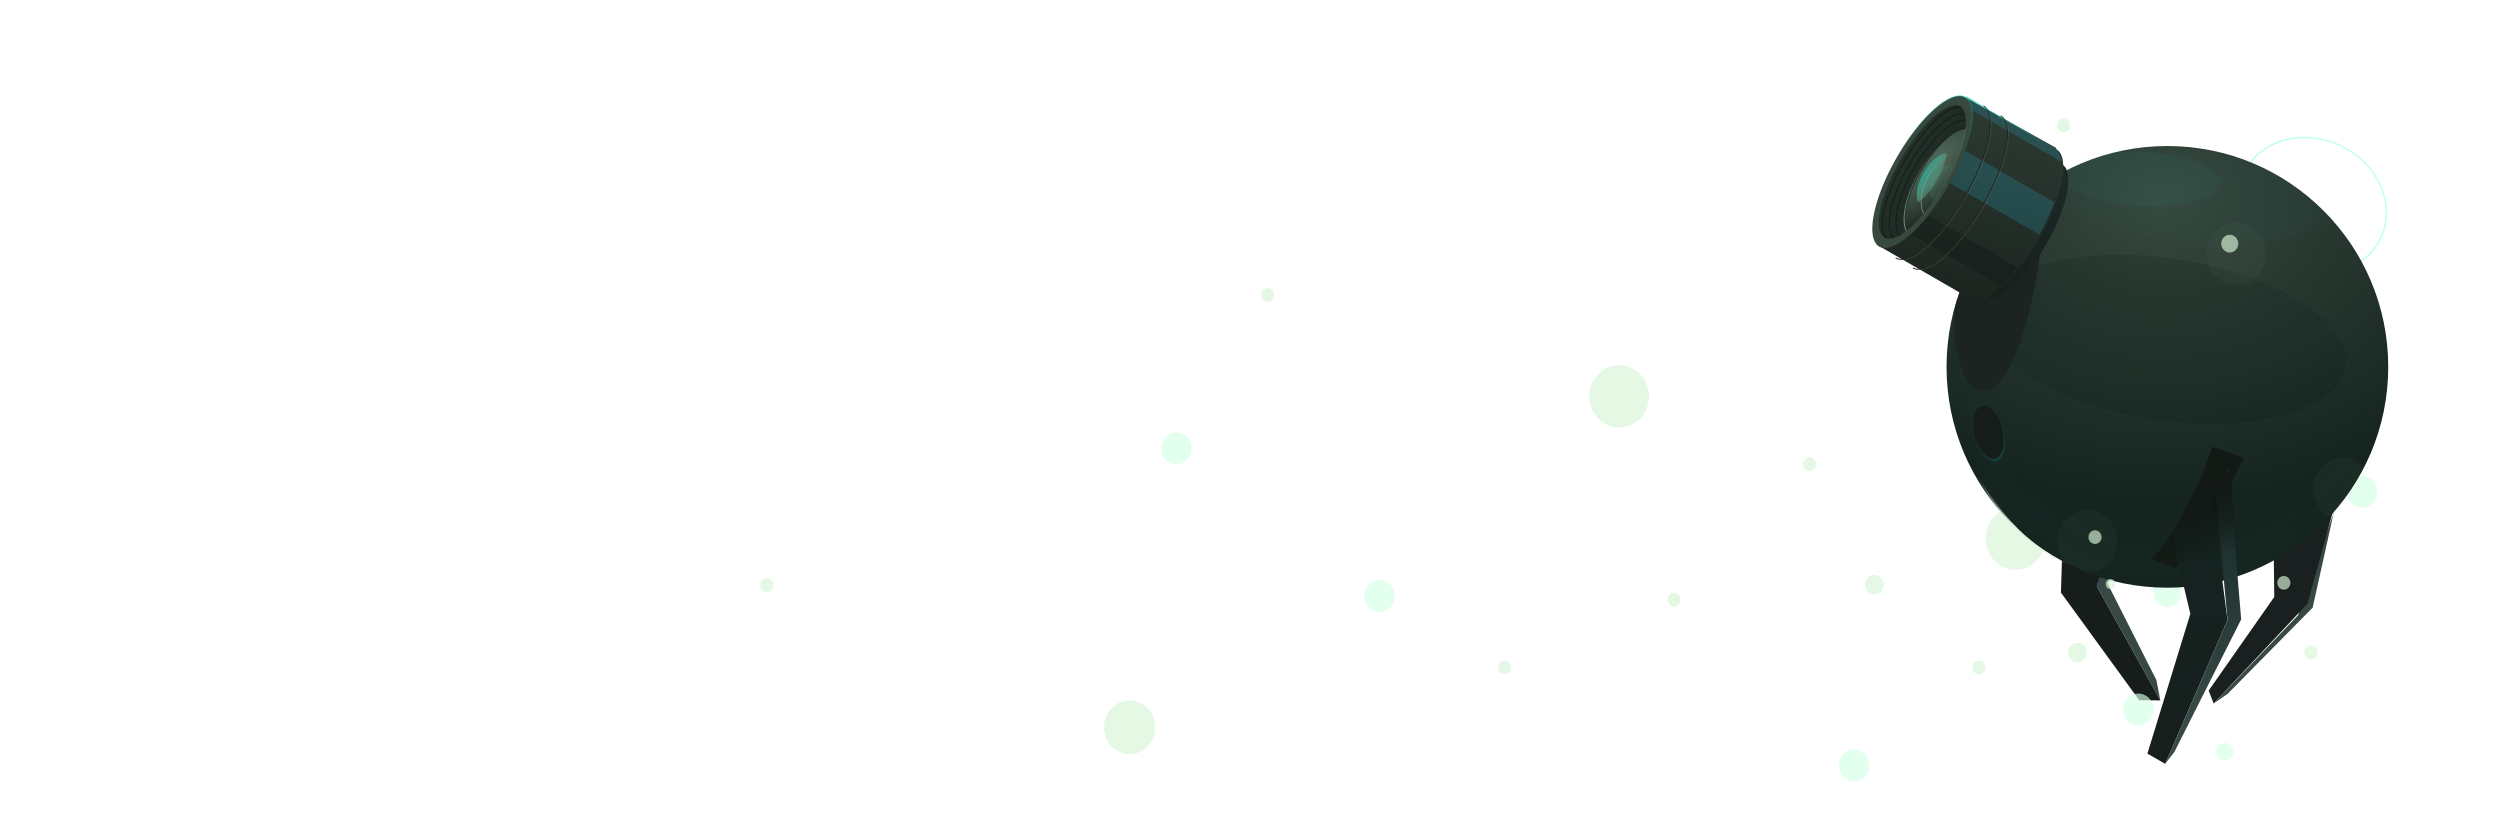 <?xml version="1.0" encoding="UTF-8" standalone="no"?>
<!-- Created with Inkscape (http://www.inkscape.org/) -->

<svg
   xmlns:dc="http://purl.org/dc/elements/1.1/"
   xmlns:cc="http://creativecommons.org/ns#"
   xmlns:rdf="http://www.w3.org/1999/02/22-rdf-syntax-ns#"
   xmlns:svg="http://www.w3.org/2000/svg"
   xmlns="http://www.w3.org/2000/svg"
   xmlns:xlink="http://www.w3.org/1999/xlink"
   xmlns:sodipodi="http://sodipodi.sourceforge.net/DTD/sodipodi-0.dtd"
   xmlns:inkscape="http://www.inkscape.org/namespaces/inkscape"
   width="1476"
   height="492"
   viewBox="0 0 390.525 130.175"
   version="1.1"
   id="svg1459"
   inkscape:version="0.92.4 5da689c313, 2019-01-14"
   sodipodi:docname="boris_robot.svg">
  <defs
     id="defs1453">
    <filter
       inkscape:collect="always"
       style="color-interpolation-filters:sRGB"
       id="filter3699"
       x="-0.349"
       width="1.697"
       y="-0.333"
       height="1.667">
      <feGaussianBlur
         inkscape:collect="always"
         stdDeviation="3.381"
         id="feGaussianBlur3701" />
    </filter>
    <filter
       inkscape:collect="always"
       style="color-interpolation-filters:sRGB"
       id="filter3715"
       x="-0.412"
       width="1.825"
       y="-0.394"
       height="1.789">
      <feGaussianBlur
         inkscape:collect="always"
         stdDeviation="4"
         id="feGaussianBlur3717" />
    </filter>
    <radialGradient
       inkscape:collect="always"
       xlink:href="#linearGradient900"
       id="radialGradient4635"
       cx="312.926"
       cy="83.708"
       fx="312.926"
       fy="83.708"
       r="44.979"
       gradientUnits="userSpaceOnUse"
       gradientTransform="matrix(1.735,-0.018,0.014,1.365,-170.321,-62.042)" />
    <linearGradient
       id="linearGradient900"
       inkscape:collect="always">
      <stop
         id="stop896"
         offset="0"
         style="stop-color:#37483e;stop-opacity:1" />
      <stop
         id="stop898"
         offset="1"
         style="stop-color:#15241f;stop-opacity:1" />
    </linearGradient>
    <clipPath
       clipPathUnits="userSpaceOnUse"
       id="clipPath4984">
      <circle
         r="44.979"
         cy="117.839"
         cx="340.179"
         id="circle4986"
         style="fill:url(#radialGradient4988);fill-opacity:1;stroke-width:0.171" />
    </clipPath>
    <filter
       inkscape:collect="always"
       style="color-interpolation-filters:sRGB"
       id="filter4955"
       x="-0.309"
       width="1.618"
       y="-0.766"
       height="2.533">
      <feGaussianBlur
         inkscape:collect="always"
         stdDeviation="5.974"
         id="feGaussianBlur4957" />
    </filter>
    <filter
       inkscape:collect="always"
       style="color-interpolation-filters:sRGB"
       id="filter3376"
       x="-0.206"
       width="1.412"
       y="-0.508"
       height="2.015">
      <feGaussianBlur
         inkscape:collect="always"
         stdDeviation="3.982"
         id="feGaussianBlur3378" />
    </filter>
    <linearGradient
       inkscape:collect="always"
       xlink:href="#linearGradient3605"
       id="linearGradient3607"
       x1="1218.871"
       y1="533.899"
       x2="1482.984"
       y2="503.797"
       gradientUnits="userSpaceOnUse" />
    <linearGradient
       inkscape:collect="always"
       id="linearGradient3605">
      <stop
         style="stop-color:#00ccff;stop-opacity:1;"
         offset="0"
         id="stop3601" />
      <stop
         style="stop-color:#000000;stop-opacity:1"
         offset="1"
         id="stop3603" />
    </linearGradient>
    <filter
       inkscape:collect="always"
       style="color-interpolation-filters:sRGB"
       id="filter5875"
       x="-0.114"
       width="1.229"
       y="-0.264"
       height="1.528">
      <feGaussianBlur
         inkscape:collect="always"
         stdDeviation="14.973"
         id="feGaussianBlur5877" />
    </filter>
    <filter
       inkscape:collect="always"
       style="color-interpolation-filters:sRGB"
       id="filter3156"
       x="-0.1"
       width="1.199"
       y="-0.076"
       height="1.152">
      <feGaussianBlur
         inkscape:collect="always"
         stdDeviation="0.997"
         id="feGaussianBlur3158" />
    </filter>
    <filter
       inkscape:collect="always"
       style="color-interpolation-filters:sRGB"
       id="filter3775"
       x="-0.541"
       width="2.082"
       y="-0.518"
       height="2.035">
      <feGaussianBlur
         inkscape:collect="always"
         stdDeviation="5.251"
         id="feGaussianBlur3777" />
    </filter>
    <filter
       inkscape:collect="always"
       style="color-interpolation-filters:sRGB"
       id="filter3822"
       x="-0.701"
       width="2.402"
       y="-0.67"
       height="2.341">
      <feGaussianBlur
         inkscape:collect="always"
         stdDeviation="6.798"
         id="feGaussianBlur3824" />
    </filter>
    <filter
       inkscape:collect="always"
       style="color-interpolation-filters:sRGB"
       id="filter3834"
       x="-0.68"
       width="2.36"
       y="-0.65"
       height="2.301">
      <feGaussianBlur
         inkscape:collect="always"
         stdDeviation="6.596"
         id="feGaussianBlur3836" />
    </filter>
    <linearGradient
       inkscape:collect="always"
       id="linearGradient2008">
      <stop
         style="stop-color:#191e1a;stop-opacity:1"
         offset="0"
         id="stop2004" />
      <stop
         style="stop-color:#1a2d2a;stop-opacity:1"
         offset="1"
         id="stop2006" />
    </linearGradient>
    <linearGradient
       inkscape:collect="always"
       id="linearGradient4677">
      <stop
         style="stop-color:#1c241f;stop-opacity:1;"
         offset="0"
         id="stop4673" />
      <stop
         style="stop-color:#2b3931;stop-opacity:1"
         offset="1"
         id="stop4675" />
    </linearGradient>
    <linearGradient
       inkscape:collect="always"
       id="linearGradient2118">
      <stop
         style="stop-color:#00ffcc;stop-opacity:1"
         offset="0"
         id="stop2114" />
      <stop
         style="stop-color:#237d7f;stop-opacity:0;"
         offset="1"
         id="stop2116" />
    </linearGradient>
    <linearGradient
       inkscape:collect="always"
       id="linearGradient5666">
      <stop
         style="stop-color:#242f28;stop-opacity:1;"
         offset="0"
         id="stop5662" />
      <stop
         style="stop-color:#1c241f;stop-opacity:1"
         offset="1"
         id="stop5664" />
    </linearGradient>
    <linearGradient
       inkscape:collect="always"
       id="linearGradient5364">
      <stop
         style="stop-color:#536c5d;stop-opacity:1;"
         offset="0"
         id="stop5360" />
      <stop
         style="stop-color:#536c5d;stop-opacity:0;"
         offset="1"
         id="stop5362" />
    </linearGradient>
    <clipPath
       clipPathUnits="userSpaceOnUse"
       id="clipPath5332">
      <path
         style="fill:url(#linearGradient5326);fill-opacity:1;stroke-width:0.265"
         d="m 175.419,43 v 0.455 a 7.805,22.886 0 0 1 0.926,-0.19 7.805,22.886 0 0 1 7.805,22.886 7.805,22.886 0 0 1 -7.497,22.854 h 26.99 a 7.805,22.886 0 0 0 0.219,0.032 7.805,22.886 0 0 0 7.805,-22.886 7.805,22.886 0 0 0 -7.805,-22.886 7.805,22.886 0 0 0 -0.132,0.014 V 43 Z m 0,45.858 v 0.147 h 0.707 a 7.805,22.886 0 0 1 -0.707,-0.147 z"
         id="path5334"
         inkscape:connector-curvature="0" />
    </clipPath>
    <filter
       inkscape:collect="always"
       style="color-interpolation-filters:sRGB"
       id="filter2516"
       x="-0.139"
       width="1.278"
       y="-0.541"
       height="2.082">
      <feGaussianBlur
         inkscape:collect="always"
         stdDeviation="1.88"
         id="feGaussianBlur2518" />
    </filter>
    <filter
       inkscape:collect="always"
       style="color-interpolation-filters:sRGB"
       id="filter2492"
       x="-0.137"
       width="1.275"
       y="-0.69"
       height="2.379">
      <feGaussianBlur
         inkscape:collect="always"
         stdDeviation="1.859"
         id="feGaussianBlur2494" />
    </filter>
    <filter
       inkscape:collect="always"
       style="color-interpolation-filters:sRGB"
       id="filter2504"
       x="-0.096"
       width="1.191"
       y="-0.781"
       height="2.563">
      <feGaussianBlur
         inkscape:collect="always"
         stdDeviation="1.711"
         id="feGaussianBlur2506" />
    </filter>
    <linearGradient
       id="linearGradient3040"
       inkscape:collect="always">
      <stop
         id="stop3036"
         offset="0"
         style="stop-color:#2ca089;stop-opacity:1" />
      <stop
         id="stop3038"
         offset="1"
         style="stop-color:#93ac93;stop-opacity:0;" />
    </linearGradient>
    <linearGradient
       inkscape:collect="always"
       id="linearGradient5548">
      <stop
         style="stop-color:#37c8ab;stop-opacity:1"
         offset="0"
         id="stop5544" />
      <stop
         style="stop-color:#93ac93;stop-opacity:0;"
         offset="1"
         id="stop5546" />
    </linearGradient>
    <clipPath
       clipPathUnits="userSpaceOnUse"
       id="clipPath962">
      <ellipse
         style="fill:url(#linearGradient956);fill-opacity:1;stroke-width:0.228"
         id="ellipse964"
         cx="176.345"
         cy="66.151"
         rx="6.619"
         ry="20.116" />
    </clipPath>
    <linearGradient
       inkscape:collect="always"
       id="linearGradient1636">
      <stop
         style="stop-color:#6f917c;stop-opacity:1;"
         offset="0"
         id="stop1632" />
      <stop
         style="stop-color:#1c2422;stop-opacity:1"
         offset="1"
         id="stop1634" />
    </linearGradient>
    <linearGradient
       id="linearGradient1988"
       inkscape:collect="always">
      <stop
         id="stop1984"
         offset="0"
         style="stop-color:#6f917c;stop-opacity:1;" />
      <stop
         id="stop1986"
         offset="1"
         style="stop-color:#b7c8c4;stop-opacity:0.07" />
    </linearGradient>
    <linearGradient
       inkscape:collect="always"
       id="linearGradient2562">
      <stop
         style="stop-color:#00d4aa;stop-opacity:1;"
         offset="0"
         id="stop2558" />
      <stop
         style="stop-color:#00d4aa;stop-opacity:0;"
         offset="1"
         id="stop2560" />
    </linearGradient>
    <radialGradient
       inkscape:collect="always"
       xlink:href="#linearGradient2118"
       id="radialGradient1208"
       gradientUnits="userSpaceOnUse"
       gradientTransform="matrix(4.103,4.904937e-7,-4.7336306e-7,3.959,-527.377,-192.818)"
       cx="168.719"
       cy="57.245"
       fx="168.719"
       fy="57.245"
       r="7.938" />
    <radialGradient
       inkscape:collect="always"
       xlink:href="#linearGradient5364"
       id="radialGradient1224"
       gradientUnits="userSpaceOnUse"
       gradientTransform="matrix(2.695,0.689,-1.824,7.136,-1588.017,1034.865)"
       cx="672.157"
       cy="-246.057"
       fx="672.157"
       fy="-246.057"
       r="13.702" />
    <clipPath
       clipPathUnits="userSpaceOnUse"
       id="clipPath1234">
      <path
         style="fill:url(#linearGradient5326);fill-opacity:1;stroke-width:0.265"
         d="m 175.419,43 v 0.455 a 7.805,22.886 0 0 1 0.926,-0.19 7.805,22.886 0 0 1 7.805,22.886 7.805,22.886 0 0 1 -7.497,22.854 h 26.99 a 7.805,22.886 0 0 0 0.219,0.032 7.805,22.886 0 0 0 7.805,-22.886 7.805,22.886 0 0 0 -7.805,-22.886 7.805,22.886 0 0 0 -0.132,0.014 V 43 Z m 0,45.858 v 0.147 h 0.707 a 7.805,22.886 0 0 1 -0.707,-0.147 z"
         id="path1232"
         inkscape:connector-curvature="0" />
    </clipPath>
    <clipPath
       clipPathUnits="userSpaceOnUse"
       id="clipPath1266">
      <ellipse
         style="fill:url(#linearGradient956);fill-opacity:1;stroke-width:0.228"
         id="ellipse1264"
         cx="176.345"
         cy="66.151"
         rx="6.619"
         ry="20.116" />
    </clipPath>
    <linearGradient
       inkscape:collect="always"
       xlink:href="#linearGradient3482"
       id="linearGradient3484"
       x1="356.724"
       y1="182.171"
       x2="344.488"
       y2="129.496"
       gradientUnits="userSpaceOnUse"
       gradientTransform="translate(34.475,-21.167)" />
    <linearGradient
       inkscape:collect="always"
       id="linearGradient3482">
      <stop
         style="stop-color:#171e1c;stop-opacity:1;"
         offset="0"
         id="stop3478" />
      <stop
         id="stop3494"
         offset="0.801"
         style="stop-color:#152320;stop-opacity:1;" />
      <stop
         style="stop-color:#152521;stop-opacity:1"
         offset="1"
         id="stop3480" />
    </linearGradient>
    <linearGradient
       inkscape:collect="always"
       xlink:href="#linearGradient3490"
       id="linearGradient3492"
       x1="347.936"
       y1="171.565"
       x2="354.542"
       y2="126.321"
       gradientUnits="userSpaceOnUse"
       gradientTransform="translate(34.475,-21.167)" />
    <linearGradient
       inkscape:collect="always"
       id="linearGradient3490">
      <stop
         style="stop-color:#374845;stop-opacity:1;"
         offset="0"
         id="stop3486" />
      <stop
         style="stop-color:#152a27;stop-opacity:1"
         offset="1"
         id="stop3488" />
    </linearGradient>
    <linearGradient
       inkscape:collect="always"
       xlink:href="#linearGradient3552"
       id="linearGradient3554"
       x1="345.862"
       y1="127.056"
       x2="350.061"
       y2="140.947"
       gradientUnits="userSpaceOnUse"
       gradientTransform="translate(34.475,-21.167)" />
    <linearGradient
       inkscape:collect="always"
       id="linearGradient3552">
      <stop
         style="stop-color:#131915;stop-opacity:1"
         offset="0"
         id="stop3548" />
      <stop
         style="stop-color:#0a0c0c;stop-opacity:0;"
         offset="1"
         id="stop3550" />
    </linearGradient>
    <radialGradient
       inkscape:collect="always"
       xlink:href="#linearGradient3867"
       id="radialGradient3869"
       cx="329.136"
       cy="88.199"
       fx="329.136"
       fy="88.199"
       r="7.844"
       gradientTransform="matrix(1.274,0,0,1.178,20.846,-10.427)"
       gradientUnits="userSpaceOnUse" />
    <linearGradient
       inkscape:collect="always"
       id="linearGradient3867">
      <stop
         style="stop-color:#d7f4d7;stop-opacity:1;"
         offset="0"
         id="stop3863" />
      <stop
         style="stop-color:#d7f4d7;stop-opacity:0;"
         offset="1"
         id="stop3865" />
    </linearGradient>
    <radialGradient
       inkscape:collect="always"
       xlink:href="#linearGradient3867"
       id="radialGradient3879"
       cx="339.753"
       cy="32.14"
       fx="339.753"
       fy="32.14"
       r="6.719"
       gradientTransform="matrix(1.335,0,0,0.523,-2.6,20.616)"
       gradientUnits="userSpaceOnUse" />
    <radialGradient
       inkscape:collect="always"
       xlink:href="#linearGradient3867"
       id="radialGradient3891"
       cx="380.888"
       cy="79.419"
       fx="380.888"
       fy="79.419"
       r="4.741"
       gradientTransform="matrix(1,0,0,1.91,111.125,-66.964)"
       gradientUnits="userSpaceOnUse" />
    <linearGradient
       inkscape:collect="always"
       xlink:href="#linearGradient4543"
       id="linearGradient1028"
       gradientUnits="userSpaceOnUse"
       gradientTransform="matrix(0.769,0,0,0.456,124.883,6.125)"
       x1="260.017"
       y1="-61.619"
       x2="260.017"
       y2="294.732" />
    <linearGradient
       inkscape:collect="always"
       id="linearGradient4543">
      <stop
         style="stop-color:#217844;stop-opacity:1"
         offset="0"
         id="stop4539" />
      <stop
         id="stop89"
         offset="0.429"
         style="stop-color:#124639;stop-opacity:0.569" />
      <stop
         style="stop-color:#00222b;stop-opacity:0"
         offset="1"
         id="stop4541" />
    </linearGradient>
    <linearGradient
       inkscape:collect="always"
       xlink:href="#linearGradient2008"
       id="linearGradient2554"
       gradientUnits="userSpaceOnUse"
       x1="207.373"
       y1="85.704"
       x2="207.373"
       y2="35.49" />
    <linearGradient
       inkscape:collect="always"
       xlink:href="#linearGradient4677"
       id="linearGradient2556"
       gradientUnits="userSpaceOnUse"
       x1="744.846"
       y1="-147.47"
       x2="689.379"
       y2="-320" />
    <radialGradient
       inkscape:collect="always"
       xlink:href="#linearGradient2118"
       id="radialGradient2558"
       gradientUnits="userSpaceOnUse"
       gradientTransform="matrix(4.103,4.904937e-7,-4.7336306e-7,3.959,-527.377,-192.818)"
       cx="168.719"
       cy="57.245"
       fx="168.719"
       fy="57.245"
       r="7.938" />
    <linearGradient
       inkscape:collect="always"
       xlink:href="#linearGradient5666"
       id="linearGradient2560"
       gradientUnits="userSpaceOnUse"
       x1="169.726"
       y1="66.151"
       x2="191.85"
       y2="66.151" />
    <radialGradient
       inkscape:collect="always"
       xlink:href="#linearGradient5364"
       id="radialGradient2562"
       gradientUnits="userSpaceOnUse"
       gradientTransform="matrix(2.695,0.689,-1.824,7.136,-1588.017,1034.865)"
       cx="672.157"
       cy="-246.057"
       fx="672.157"
       fy="-246.057"
       r="13.702" />
    <linearGradient
       inkscape:collect="always"
       xlink:href="#linearGradient3040"
       id="linearGradient2564"
       gradientUnits="userSpaceOnUse"
       gradientTransform="translate(-1.058)"
       x1="177.823"
       y1="66.156"
       x2="184.157"
       y2="66.156" />
    <linearGradient
       inkscape:collect="always"
       xlink:href="#linearGradient5548"
       id="linearGradient2566"
       gradientUnits="userSpaceOnUse"
       gradientTransform="matrix(3.78,0,0,2.694,-313.612,-1006.201)"
       x1="177.823"
       y1="66.156"
       x2="184.157"
       y2="66.156" />
    <linearGradient
       inkscape:collect="always"
       xlink:href="#linearGradient1636"
       id="linearGradient2568"
       gradientUnits="userSpaceOnUse"
       x1="180.262"
       y1="79.843"
       x2="177.902"
       y2="58.214" />
    <linearGradient
       inkscape:collect="always"
       xlink:href="#linearGradient1988"
       id="linearGradient2570"
       gradientUnits="userSpaceOnUse"
       gradientTransform="matrix(1.006,0,0,0.633,1.617,24.253)"
       x1="180.262"
       y1="79.843"
       x2="177.902"
       y2="58.214" />
    <linearGradient
       inkscape:collect="always"
       xlink:href="#linearGradient2562"
       id="linearGradient2572"
       gradientUnits="userSpaceOnUse"
       x1="164.84"
       y1="43.409"
       x2="203.959"
       y2="43.128" />
  </defs>
  <sodipodi:namedview
     id="base"
     pagecolor="#24312e"
     bordercolor="#666666"
     borderopacity="1.0"
     inkscape:pageopacity="0"
     inkscape:pageshadow="2"
     inkscape:zoom="0.7"
     inkscape:cx="603.46092"
     inkscape:cy="101.82245"
     inkscape:document-units="px"
     inkscape:current-layer="g3583"
     showgrid="false"
     fit-margin-top="0"
     fit-margin-left="0"
     fit-margin-right="0"
     fit-margin-bottom="0"
     units="px"
     inkscape:window-width="1920"
     inkscape:window-height="1040"
     inkscape:window-x="0"
     inkscape:window-y="0"
     inkscape:window-maximized="0" />
  <g
     inkscape:label="Layer 1"
     inkscape:groupmode="layer"
     id="layer1"
     transform="translate(248.935,-89.037)">
    <g
       transform="translate(-373.818,77.787)"
       id="g1081">
      <ellipse
         transform="matrix(0.4,0,0,0.4,311.031,61.039)"
         ry="12.171"
         rx="11.642"
         cy="85.863"
         cx="321.733"
         id="path3673"
         style="opacity:0.809;fill:#d7f4d7;fill-opacity:1;stroke:none;stroke-width:0.265;stroke-miterlimit:4;stroke-dasharray:none;stroke-opacity:1;filter:url(#filter3699)" />
      <ellipse
         style="opacity:0.809;fill:#d5ffe6;fill-opacity:1;stroke:none;stroke-width:0.265;stroke-miterlimit:4;stroke-dasharray:none;stroke-opacity:1;filter:url(#filter3715)"
         id="ellipse3719"
         cx="321.733"
         cy="85.863"
         rx="11.642"
         ry="12.171"
         transform="matrix(0.187,0,0,0.187,403.271,87.767)" />
      <ellipse
         style="opacity:0.809;fill:#d5ffe6;fill-opacity:1;stroke:none;stroke-width:0.265;stroke-miterlimit:4;stroke-dasharray:none;stroke-opacity:1;filter:url(#filter3699)"
         id="ellipse3703"
         cx="321.733"
         cy="85.863"
         rx="11.642"
         ry="12.171"
         transform="matrix(0.204,0,0,0.204,428.214,70.561)" />
      <path
         inkscape:connector-curvature="0"
         id="path3871"
         d="m 444.235,39.957 c 0,0 7.144,-5.027 13.361,-5.027"
         style="opacity:0.609;fill:none;stroke:url(#radialGradient3879);stroke-width:0.265px;stroke-linecap:butt;stroke-linejoin:miter;stroke-opacity:1" />
      <g
         transform="matrix(0.767,0,0,0.767,176.091,6.586)"
         id="g3583">
        <path
           style="fill:#374845;stroke:none;stroke-width:0.265px;stroke-linecap:butt;stroke-linejoin:miter;stroke-opacity:1"
           d="m 384.081,149.352 2.853,-1.982 17.305,-17.538 5.302,-23.866 -1.144,4.91 -7.126,20.494 z"
           id="path3476"
           inkscape:connector-curvature="0"
           sodipodi:nodetypes="ccccccc" />
        <path
           style="fill:#19201f;fill-opacity:1;stroke:none;stroke-width:0.265px;stroke-linecap:butt;stroke-linejoin:miter;stroke-opacity:1"
           d="m 409.63,105.681 -6.424,23.318 -19.125,20.353 -1.022,-2.62 13.368,-19.082 -0.127,-9.901 z"
           id="path3449"
           inkscape:connector-curvature="0"
           sodipodi:nodetypes="ccccccc" />
        <path
           style="fill:#374845;stroke:none;stroke-width:0.265px;stroke-linecap:butt;stroke-linejoin:miter;stroke-opacity:1"
           d="m 373.218,148.73 -0.803,-4.144 -9.927,-19.619 2.569,-5.68 c 0,0 -2.392,-2.207 -2.631,-1.764 l -0.239,0.443 -1.918,7.518 z"
           id="path3474"
           inkscape:connector-curvature="0"
           sodipodi:nodetypes="cccccccc" />
        <ellipse
           ry="13.768"
           rx="15.163"
           cy="5.685"
           cx="406.26"
           id="ellipse6063"
           style="opacity:0.34;fill:none;fill-opacity:1;stroke:#2affd5;stroke-width:0.26"
           transform="matrix(0.995,0.104,-0.011,1,0,0)" />
        <path
           style="fill:#161d1b;fill-opacity:1;stroke:none;stroke-width:0.265px;stroke-linecap:butt;stroke-linejoin:miter;stroke-opacity:1"
           d="m 353.47,111.221 -0.499,15.547 15.939,21.914 4.307,0.049 -12.95,-23.245 3.134,-9.684 z"
           id="path3447"
           inkscape:connector-curvature="0"
           sodipodi:nodetypes="ccccccc" />
        <circle
           style="fill:url(#radialGradient4635);fill-opacity:1;stroke-width:0.171"
           id="path4619"
           cx="374.654"
           cy="80.798"
           r="44.979" />
        <g
           id="g4980"
           clip-path="url(#clipPath4984)"
           transform="translate(34.475,-37.042)">
          <ellipse
             transform="matrix(1.576,0.231,-0.209,1.745,-197.087,-112.201)"
             style="opacity:0.358;fill:#050e11;fill-opacity:1;stroke-width:0.265;filter:url(#filter4955)"
             id="ellipse5828"
             cx="351.595"
             cy="82.067"
             rx="23.199"
             ry="9.354" />
          <ellipse
             ry="9.354"
             rx="23.199"
             cy="82.067"
             cx="351.595"
             id="path4929"
             style="opacity:0.123;fill:#00ccff;fill-opacity:1;stroke-width:0.265;filter:url(#filter4955)"
             transform="matrix(1.208,0.13,-0.16,0.978,-67.414,-42.767)" />
          <ellipse
             transform="matrix(0.695,0.027,-0.017,0.587,91.984,21.915)"
             style="opacity:0.217;fill:#37c8ab;fill-opacity:1;stroke-width:0.265;filter:url(#filter3376)"
             id="ellipse4990"
             cx="351.595"
             cy="82.067"
             rx="23.199"
             ry="9.354" />
          <path
             style="opacity:0.081;fill:url(#linearGradient3607);fill-opacity:1;stroke:#dbe3de;stroke-width:1.193;filter:url(#filter5875)"
             d="M 1446.443,435.689 A 157.049,125.904 0 0 1 1290,551.904 157.049,125.904 0 0 1 1133.557,436.311 157.049,125.904 0 0 0 1132.951,446 157.049,125.904 0 0 0 1290,571.904 157.049,125.904 0 0 0 1447.049,446 a 157.049,125.904 0 0 0 -0.605,-10.311 z"
             transform="matrix(0.263,0,0,0.286,2.054,-2.93)"
             id="path5830"
             inkscape:connector-curvature="0" />
          <path
             style="fill:#1c2422;stroke:none;stroke-width:0.265px;stroke-linecap:butt;stroke-linejoin:miter;stroke-opacity:1;filter:url(#filter3156)"
             d="m 309.123,87.292 c 3.134,24.915 -0.21,39.337 -5.821,37.88 -5.611,-1.458 -11.276,-19.796 -6.081,-25.272 4.541,-2.856 11.902,-12.608 11.902,-12.608 z"
             id="path5909"
             inkscape:connector-curvature="0"
             sodipodi:nodetypes="czcc"
             transform="rotate(12.554,314.419,114.82)" />
          <ellipse
             transform="matrix(0.521,0,0,0.521,156.27,108.664)"
             ry="12.171"
             rx="11.642"
             cy="85.863"
             cx="321.733"
             id="ellipse3779"
             style="opacity:0.171;fill:#d7f4d7;fill-opacity:1;stroke:none;stroke-width:0.265;stroke-miterlimit:4;stroke-dasharray:none;stroke-opacity:1;filter:url(#filter3775)" />
          <ellipse
             transform="matrix(0.521,0,0,0.521,186.609,50.056)"
             ry="12.171"
             rx="11.642"
             cy="85.863"
             cx="321.733"
             id="ellipse3779-7"
             style="opacity:0.171;fill:#d7f4d7;fill-opacity:1;stroke:none;stroke-width:0.265;stroke-miterlimit:4;stroke-dasharray:none;stroke-opacity:1;filter:url(#filter3822)" />
          <ellipse
             style="opacity:0.171;fill:#d7f4d7;fill-opacity:1;stroke:none;stroke-width:0.265;stroke-miterlimit:4;stroke-dasharray:none;stroke-opacity:1;filter:url(#filter3834)"
             id="ellipse3812"
             cx="321.733"
             cy="85.863"
             rx="11.642"
             ry="12.171"
             transform="matrix(0.521,0,0,0.521,208.328,97.977)" />
        </g>
        <g
           transform="matrix(0.664,0.383,-0.383,0.664,232.98,-70.367)"
           id="use4648">
          <g
             style="fill:#171d19;fill-opacity:1"
             transform="matrix(0.885,0,0,0.885,27.143,7.588)"
             id="g2504">
            <ellipse
               ry="22.886"
               rx="7.805"
               cy="66.151"
               cx="203.862"
               id="ellipse2498"
               style="fill:url(#linearGradient2554);fill-opacity:1;stroke-width:0.265" />
            <rect
               style="fill:#171d19;fill-opacity:1;stroke-width:0.212"
               id="rect2500"
               width="28.31"
               height="46.005"
               x="175.419"
               y="43" />
            <ellipse
               style="fill:#171d19;fill-opacity:1;stroke-width:0.265"
               id="ellipse2502"
               cx="176.345"
               cy="66.151"
               rx="7.805"
               ry="22.886" />
          </g>
          <g
             id="g2550">
            <path
               transform="matrix(0.265,0,0,0.265,0,130.313)"
               sodipodi:nodetypes="ccccscccc"
               inkscape:connector-curvature="0"
               id="path2506"
               d="M 666.889,-328.586 663,-156.121 h 106.674 c 0.275,0.052 0.551,0.092 0.826,0.121 16.292,0 29.5,-38.727 29.5,-86.5 0,-47.773 -13.208,-86.5 -29.5,-86.5 -0.167,0.013 -0.333,0.031 -0.5,0.053 V -330 Z"
               style="fill:url(#linearGradient2556);fill-opacity:1;stroke-width:1" />
            <ellipse
               ry="22.886"
               rx="7.805"
               cy="66.151"
               cx="176.345"
               id="ellipse2508"
               style="fill:#37483e;fill-opacity:1;stroke:url(#radialGradient2558);stroke-width:0.265;stroke-opacity:1" />
            <ellipse
               style="fill:url(#linearGradient2560);fill-opacity:1;stroke:none;stroke-width:0.228;stroke-opacity:1"
               id="ellipse2510"
               cx="176.345"
               cy="66.151"
               rx="6.619"
               ry="20.116" />
            <path
               inkscape:connector-curvature="0"
               id="path2512"
               transform="matrix(0.265,0,0,0.265,0,130.313)"
               d="m 681.986,-302.102 a 25.016,62.242 0 0 0 -17.875,59.602 25.016,62.242 0 0 0 17.902,59.639 25.016,76.03 0 0 0 9.502,-59.639 25.016,76.03 0 0 0 -9.529,-59.602 z"
               style="fill:url(#radialGradient2562);fill-opacity:1;stroke-width:0.781" />
            <g
               style="opacity:1;fill:#dbe3de;fill-opacity:1"
               clip-path="url(#clipPath5332)"
               id="g2522">
              <g
                 style="opacity:1;fill:#2ad4ff;fill-opacity:1;filter:url(#filter2516)"
                 transform="matrix(1,0,0,1.135,-7.7417057e-7,133.543)"
                 id="g2516">
                <rect
                   y="-68.681"
                   x="180.442"
                   height="8.342"
                   width="32.465"
                   id="rect2514"
                   style="opacity:0.166;fill:#2ad4ff;fill-opacity:1;stroke-width:0.265" />
              </g>
              <rect
                 y="75.46"
                 x="180.449"
                 height="6.471"
                 width="32.465"
                 id="rect2518"
                 style="opacity:0.464;fill:#000c09;fill-opacity:1;stroke-width:0.233;filter:url(#filter2492)" />
              <rect
                 y="42.056"
                 x="172.21"
                 height="3.29"
                 width="42.848"
                 id="rect2520"
                 style="opacity:0.404;fill:#2ad4ff;fill-opacity:1;stroke-width:0.242;filter:url(#filter2504)" />
            </g>
            <path
               inkscape:connector-curvature="0"
               style="fill:url(#linearGradient2564);fill-opacity:1;stroke-width:0.107"
               d="m 179.432,58.664 a 3.732,7.822 0 0 0 -2.667,7.49 3.732,7.822 0 0 0 2.671,7.494 3.732,9.554 0 0 0 1.418,-7.494 3.732,9.554 0 0 0 -1.422,-7.49 z"
               id="path2524" />
            <path
               inkscape:connector-curvature="0"
               id="path2526"
               d="m 186.928,42.825 a 7.805,23.326 0 0 1 7.805,23.326 7.805,23.326 0 0 1 -7.805,23.326"
               style="fill:none;fill-opacity:1;stroke:#1f241c;stroke-width:0.267" />
            <path
               inkscape:connector-curvature="0"
               id="path2528"
               d="m 181.636,42.825 a 7.805,23.326 0 0 1 7.805,23.326 7.805,23.326 0 0 1 -7.805,23.326"
               style="fill:none;fill-opacity:1;stroke:#1f241c;stroke-width:0.267" />
            <path
               inkscape:connector-curvature="0"
               style="opacity:0.111;fill:none;fill-opacity:1;stroke:#dbe3de;stroke-width:0.267"
               d="m 187.209,42.825 a 7.805,23.326 0 0 1 7.805,23.326 7.805,23.326 0 0 1 -7.805,23.326"
               id="path2530" />
            <path
               inkscape:connector-curvature="0"
               style="opacity:0.111;fill:none;fill-opacity:1;stroke:#dbe3de;stroke-width:0.267"
               d="m 181.917,42.825 a 7.805,23.326 0 0 1 7.805,23.326 7.805,23.326 0 0 1 -7.805,23.326"
               id="path2532" />
            <path
               inkscape:connector-curvature="0"
               id="path2534"
               transform="matrix(0.265,0,0,0.265,84.564,285.222)"
               d="m 368.555,-848.15 a 14.107,21.073 0 0 0 -10.08,20.178 14.107,21.073 0 0 0 10.096,20.191 14.107,25.741 0 0 0 2.855,-5.564 25.016,76.03 0 0 0 0.479,-14.639 25.016,76.03 0 0 0 -0.48,-14.584 14.107,25.741 0 0 0 -2.869,-5.582 z"
               style="opacity:0.148;fill:url(#linearGradient2566);fill-opacity:1;stroke-width:0.341" />
            <g
               clip-path="url(#clipPath962)"
               id="g2546">
              <path
                 sodipodi:open="true"
                 d="m 182.267,82.445 a 6.635,16.294 0 0 1 -5.746,-8.147 6.635,16.294 0 0 1 0,-16.294 6.635,16.294 0 0 1 5.746,-8.147"
                 sodipodi:end="4.712389"
                 sodipodi:start="1.5707963"
                 sodipodi:ry="16.29439"
                 sodipodi:rx="6.6350451"
                 sodipodi:cy="66.1511"
                 sodipodi:cx="182.26727"
                 sodipodi:type="arc"
                 id="path2536"
                 style="fill:none;fill-opacity:1;stroke:url(#linearGradient2568);stroke-width:0.265;stroke-miterlimit:4;stroke-dasharray:none;stroke-opacity:1" />
              <path
                 style="fill:none;fill-opacity:1;stroke:#091f1b;stroke-width:0.265;stroke-miterlimit:4;stroke-dasharray:none;stroke-opacity:1"
                 id="path2538"
                 sodipodi:type="arc"
                 sodipodi:cx="177.40311"
                 sodipodi:cy="66.1511"
                 sodipodi:rx="6.618928"
                 sodipodi:ry="20.116356"
                 sodipodi:start="1.5707963"
                 sodipodi:end="4.712389"
                 d="m 177.403,86.267 a 6.619,20.116 0 0 1 -5.732,-10.058 6.619,20.116 0 0 1 0,-20.116 6.619,20.116 0 0 1 5.732,-10.058"
                 sodipodi:open="true" />
              <path
                 sodipodi:open="true"
                 d="m 178.993,85.147 a 6.623,18.996 0 0 1 -5.736,-9.498 6.623,18.996 0 0 1 0,-18.996 6.623,18.996 0 0 1 5.736,-9.498"
                 sodipodi:end="4.712389"
                 sodipodi:start="1.5707963"
                 sodipodi:ry="18.995991"
                 sodipodi:rx="6.6234765"
                 sodipodi:cy="66.1511"
                 sodipodi:cx="178.9929"
                 sodipodi:type="arc"
                 id="path2540"
                 style="fill:none;fill-opacity:1;stroke:#091f1b;stroke-width:0.265;stroke-miterlimit:4;stroke-dasharray:none;stroke-opacity:1" />
              <path
                 style="fill:none;fill-opacity:1;stroke:#091f1b;stroke-width:0.265;stroke-miterlimit:4;stroke-dasharray:none;stroke-opacity:1"
                 id="path2542"
                 sodipodi:type="arc"
                 sodipodi:cx="180.58263"
                 sodipodi:cy="66.1511"
                 sodipodi:rx="6.6278849"
                 sodipodi:ry="17.941591"
                 sodipodi:start="1.5707963"
                 sodipodi:end="4.712389"
                 d="m 180.583,84.093 a 6.628,17.942 0 0 1 -5.74,-8.971 6.628,17.942 0 0 1 0,-17.942 6.628,17.942 0 0 1 5.74,-8.971"
                 sodipodi:open="true" />
              <path
                 style="fill:none;fill-opacity:1;stroke:url(#linearGradient2570);stroke-width:0.211;stroke-miterlimit:4;stroke-dasharray:none;stroke-opacity:1"
                 id="path2544"
                 sodipodi:type="arc"
                 sodipodi:cx="184.93251"
                 sodipodi:cy="66.1511"
                 sodipodi:rx="6.6732159"
                 sodipodi:ry="10.320408"
                 sodipodi:start="1.5707963"
                 sodipodi:end="4.712389"
                 d="m 184.933,76.472 a 6.673,10.32 0 0 1 -5.779,-5.16 6.673,10.32 0 0 1 0,-10.32 6.673,10.32 0 0 1 5.779,-5.16"
                 sodipodi:open="true" />
            </g>
            <path
               inkscape:connector-curvature="0"
               id="path2548"
               d="m 176.441,42.996 27.517,0.265"
               style="fill:none;stroke:url(#linearGradient2572);stroke-width:0.265px;stroke-linecap:butt;stroke-linejoin:miter;stroke-opacity:1" />
          </g>
        </g>
        <ellipse
           transform="rotate(-14.215)"
           ry="5.519"
           rx="2.9"
           cy="174.853"
           cx="304.876"
           id="ellipse2002"
           style="opacity:1;fill:#113f35;fill-opacity:1;stroke:none;stroke-width:0.265" />
        <ellipse
           style="opacity:1;fill:#161c1a;fill-opacity:1;stroke:none;stroke-width:0.265"
           id="path6286"
           cx="304.75"
           cy="174.275"
           rx="2.9"
           ry="5.519"
           transform="rotate(-14.215)" />
        <path
           style="fill:#131915;fill-opacity:1;stroke:none;stroke-width:0.265px;stroke-linecap:butt;stroke-linejoin:miter;stroke-opacity:1"
           d="m 370.797,119.672 c 1.04,1.204 8.715,-9.184 13.023,-22.626 l 6.406,2.298 c 0,0 -10.441,21.524 -14.062,22.372 z"
           id="path3496"
           inkscape:connector-curvature="0"
           sodipodi:nodetypes="ccccc" />
        <path
           style="fill:url(#linearGradient3484);fill-opacity:1;stroke:none;stroke-width:0.265px;stroke-linecap:butt;stroke-linejoin:miter;stroke-opacity:1"
           d="m 382.808,101.313 4.092,31.053 -12.691,29.282 -3.626,-2.086 8.745,-28.463 -3.788,-15.943 c -0.021,-0.021 1.962,-3.151 7.268,-13.843 z"
           id="path3445"
           inkscape:connector-curvature="0"
           sodipodi:nodetypes="ccccccc" />
        <path
           style="fill:url(#linearGradient3492);fill-opacity:1;stroke:none;stroke-width:0.265px;stroke-linecap:butt;stroke-linejoin:miter;stroke-opacity:1"
           d="m 384.131,102.107 3.014,-0.417 2.534,30.541 -13.56,26.921 -1.909,2.496 12.691,-29.282 z"
           id="path3472"
           inkscape:connector-curvature="0"
           sodipodi:nodetypes="ccccccc" />
        <path
           style="opacity:1;fill:url(#linearGradient3554);fill-opacity:1;stroke:none;stroke-width:0.265px;stroke-linecap:butt;stroke-linejoin:miter;stroke-opacity:1"
           d="m 375.444,115.218 2.528,9.817 7.732,-6.398 c 0,0 3.523,-0.213 3.242,-1.148 -0.281,8.773 -1.342,-14.899 -1.342,-14.899 l -3.974,-3.278 z"
           id="path3498"
           inkscape:connector-curvature="0"
           sodipodi:nodetypes="ccccccc" />
      </g>
      <ellipse
         transform="matrix(0.114,0,0,0.114,435.726,118.899)"
         ry="12.171"
         rx="11.642"
         cy="85.863"
         cx="321.733"
         id="ellipse3705"
         style="opacity:0.809;fill:#d5ffe6;fill-opacity:1;stroke:none;stroke-width:0.265;stroke-miterlimit:4;stroke-dasharray:none;stroke-opacity:1;filter:url(#filter3715)" />
      <ellipse
         style="opacity:0.809;fill:#d7f4d7;fill-opacity:1;stroke:none;stroke-width:0.265;stroke-miterlimit:4;stroke-dasharray:none;stroke-opacity:1;filter:url(#filter3699)"
         id="ellipse3707"
         cx="321.733"
         cy="85.863"
         rx="11.642"
         ry="12.171"
         transform="matrix(0.125,0,0,0.125,409.207,102.435)" />
      <ellipse
         transform="matrix(0.088,0,0,0.088,453.334,94.739)"
         ry="12.171"
         rx="11.642"
         cy="85.863"
         cx="321.733"
         id="ellipse3709"
         style="opacity:0.809;fill:#d7f4d7;fill-opacity:1;stroke:none;stroke-width:0.265;stroke-miterlimit:4;stroke-dasharray:none;stroke-opacity:1;filter:url(#filter3699)" />
      <ellipse
         transform="matrix(0.088,0,0,0.088,423.833,87.595)"
         ry="12.171"
         rx="11.642"
         cy="85.863"
         cx="321.733"
         id="ellipse3721"
         style="opacity:0.809;fill:#d7f4d7;fill-opacity:1;stroke:none;stroke-width:0.265;stroke-miterlimit:4;stroke-dasharray:none;stroke-opacity:1;filter:url(#filter3699)" />
      <ellipse
         transform="matrix(0.064,0,0,0.064,433.97,96.982)"
         ry="12.171"
         rx="11.642"
         cy="85.863"
         cx="321.733"
         id="ellipse3723"
         style="opacity:0.809;fill:#d7f4d7;fill-opacity:1;stroke:none;stroke-width:0.265;stroke-miterlimit:4;stroke-dasharray:none;stroke-opacity:1;filter:url(#filter3699)" />
      <ellipse
         transform="matrix(0.204,0,0,0.204,393.289,104.56)"
         ry="12.171"
         rx="11.642"
         cy="85.863"
         cx="321.733"
         id="ellipse3725"
         style="opacity:0.809;fill:#d5ffe6;fill-opacity:1;stroke:none;stroke-width:0.265;stroke-miterlimit:4;stroke-dasharray:none;stroke-opacity:1;filter:url(#filter3699)" />
      <ellipse
         style="opacity:0.809;fill:#d7f4d7;fill-opacity:1;stroke:none;stroke-width:0.265;stroke-miterlimit:4;stroke-dasharray:none;stroke-opacity:1;filter:url(#filter3699)"
         id="ellipse3727"
         cx="321.733"
         cy="85.863"
         rx="11.642"
         ry="12.171"
         transform="matrix(0.088,0,0,0.088,457.567,105.587)" />
      <ellipse
         style="opacity:0.809;fill:#d7f4d7;fill-opacity:1;stroke:none;stroke-width:0.265;stroke-miterlimit:4;stroke-dasharray:none;stroke-opacity:1;filter:url(#filter3699)"
         id="ellipse3729"
         cx="321.733"
         cy="85.863"
         rx="11.642"
         ry="12.171"
         transform="matrix(0.4,0,0,0.4,249.118,38.814)" />
      <ellipse
         style="opacity:0.809;fill:#d7f4d7;fill-opacity:1;stroke:none;stroke-width:0.265;stroke-miterlimit:4;stroke-dasharray:none;stroke-opacity:1;filter:url(#filter3699)"
         id="ellipse3731"
         cx="321.733"
         cy="85.863"
         rx="11.642"
         ry="12.171"
         transform="matrix(0.088,0,0,0.088,379.25,76.218)" />
      <ellipse
         transform="matrix(0.204,0,0,0.204,274.755,86.833)"
         ry="12.171"
         rx="11.642"
         cy="85.863"
         cx="321.733"
         id="ellipse3733"
         style="opacity:0.809;fill:#d5ffe6;fill-opacity:1;stroke:none;stroke-width:0.265;stroke-miterlimit:4;stroke-dasharray:none;stroke-opacity:1;filter:url(#filter3699)" />
      <ellipse
         transform="matrix(0.088,0,0,0.088,491.245,37.664)"
         ry="12.171"
         rx="11.642"
         cy="85.863"
         cx="321.733"
         id="ellipse3735"
         style="opacity:0.809;fill:#d7f4d7;fill-opacity:1;stroke:none;stroke-width:0.265;stroke-miterlimit:4;stroke-dasharray:none;stroke-opacity:1;filter:url(#filter3699)" />
      <ellipse
         style="opacity:0.809;fill:#d7f4d7;fill-opacity:1;stroke:none;stroke-width:0.265;stroke-miterlimit:4;stroke-dasharray:none;stroke-opacity:1;filter:url(#filter3699)"
         id="ellipse3737"
         cx="321.733"
         cy="85.863"
         rx="11.642"
         ry="12.171"
         transform="matrix(0.155,0,0,0.155,483.649,105.658)" />
      <ellipse
         transform="matrix(0.088,0,0,0.088,418.938,23.301)"
         ry="12.171"
         rx="11.642"
         cy="85.863"
         cx="321.733"
         id="ellipse3739"
         style="opacity:0.809;fill:#d7f4d7;fill-opacity:1;stroke:none;stroke-width:0.265;stroke-miterlimit:4;stroke-dasharray:none;stroke-opacity:1;filter:url(#filter3699)" />
      <ellipse
         style="opacity:0.809;fill:#d7f4d7;fill-opacity:1;stroke:none;stroke-width:0.265;stroke-miterlimit:4;stroke-dasharray:none;stroke-opacity:1;filter:url(#filter3699)"
         id="ellipse3741"
         cx="321.733"
         cy="85.863"
         rx="11.642"
         ry="12.171"
         transform="matrix(0.114,0,0,0.114,436.514,39.522)" />
      <ellipse
         transform="matrix(0.088,0,0,0.088,358.084,97.385)"
         ry="12.171"
         rx="11.642"
         cy="85.863"
         cx="321.733"
         id="ellipse3743"
         style="opacity:0.809;fill:#d7f4d7;fill-opacity:1;stroke:none;stroke-width:0.265;stroke-miterlimit:4;stroke-dasharray:none;stroke-opacity:1;filter:url(#filter3699)" />
      <ellipse
         transform="matrix(0.125,0,0,0.125,377.457,91.852)"
         ry="12.171"
         rx="11.642"
         cy="85.863"
         cx="321.733"
         id="ellipse3745"
         style="opacity:0.809;fill:#d7f4d7;fill-opacity:1;stroke:none;stroke-width:0.265;stroke-miterlimit:4;stroke-dasharray:none;stroke-opacity:1;filter:url(#filter3699)" />
      <ellipse
         transform="matrix(0.088,0,0,0.088,405.709,107.968)"
         ry="12.171"
         rx="11.642"
         cy="85.863"
         cx="321.733"
         id="ellipse3747"
         style="opacity:0.809;fill:#d7f4d7;fill-opacity:1;stroke:none;stroke-width:0.265;stroke-miterlimit:4;stroke-dasharray:none;stroke-opacity:1;filter:url(#filter3699)" />
      <ellipse
         transform="matrix(0.088,0,0,0.088,294.584,49.76)"
         ry="12.171"
         rx="11.642"
         cy="85.863"
         cx="321.733"
         id="ellipse3749"
         style="opacity:0.809;fill:#d7f4d7;fill-opacity:1;stroke:none;stroke-width:0.265;stroke-miterlimit:4;stroke-dasharray:none;stroke-opacity:1;filter:url(#filter3699)" />
      <ellipse
         style="opacity:0.809;fill:#d5ffe6;fill-opacity:1;stroke:none;stroke-width:0.265;stroke-miterlimit:4;stroke-dasharray:none;stroke-opacity:1;filter:url(#filter3699)"
         id="ellipse3751"
         cx="321.733"
         cy="85.863"
         rx="11.642"
         ry="12.171"
         transform="matrix(0.204,0,0,0.204,348.839,113.291)" />
      <path
         inkscape:connector-curvature="0"
         id="path3838"
         d="m 433.759,85.549 c 0,0 5.519,11.038 15.528,14.312"
         style="fill:none;fill-opacity:1;stroke:url(#radialGradient3869);stroke-width:0.265px;stroke-linecap:butt;stroke-linejoin:miter;stroke-opacity:1" />
      <path
         inkscape:connector-curvature="0"
         id="path3881"
         d="m 487.363,93.668 c 0,0 7.673,-7.144 8.467,-12.568 0.794,-5.424 0.794,-5.424 0.794,-5.424"
         style="opacity:0.374;fill:none;stroke:url(#radialGradient3891);stroke-width:0.265px;stroke-linecap:butt;stroke-linejoin:miter;stroke-opacity:1" />
      <ellipse
         style="opacity:0.809;fill:#d7f4d7;fill-opacity:1;stroke:none;stroke-width:0.265;stroke-miterlimit:4;stroke-dasharray:none;stroke-opacity:1;filter:url(#filter3699)"
         id="ellipse3893"
         cx="321.733"
         cy="85.863"
         rx="11.642"
         ry="12.171"
         transform="matrix(0.088,0,0,0.088,331.625,107.968)" />
      <rect
         id="rect1026"
         width="390.525"
         height="130.175"
         x="124.883"
         y="11.25"
         style="opacity:0;fill:url(#linearGradient1028);fill-opacity:1;stroke-width:0.157" />
      <ellipse
         style="opacity:0.809;fill:#d7f4d7;fill-opacity:1;stroke:none;stroke-width:0.265;stroke-miterlimit:4;stroke-dasharray:none;stroke-opacity:1;filter:url(#filter3699)"
         id="ellipse2811"
         cx="321.733"
         cy="85.863"
         rx="11.642"
         ry="12.171"
         transform="matrix(0.088,0,0,0.088,216.342,95.117)" />
      <ellipse
         style="opacity:0.809;fill:#d5ffe6;fill-opacity:1;stroke:none;stroke-width:0.265;stroke-miterlimit:4;stroke-dasharray:none;stroke-opacity:1;filter:url(#filter3699)"
         id="ellipse2813"
         cx="321.733"
         cy="85.863"
         rx="11.642"
         ry="12.171"
         transform="matrix(0.204,0,0,0.204,243.005,63.776)" />
      <ellipse
         style="opacity:0.809;fill:#d7f4d7;fill-opacity:1;stroke:none;stroke-width:0.265;stroke-miterlimit:4;stroke-dasharray:none;stroke-opacity:1;filter:url(#filter3699)"
         id="ellipse2815"
         cx="321.733"
         cy="85.863"
         rx="11.642"
         ry="12.171"
         transform="matrix(0.344,0,0,0.344,190.675,95.321)" />
    </g>
  </g>
</svg>
